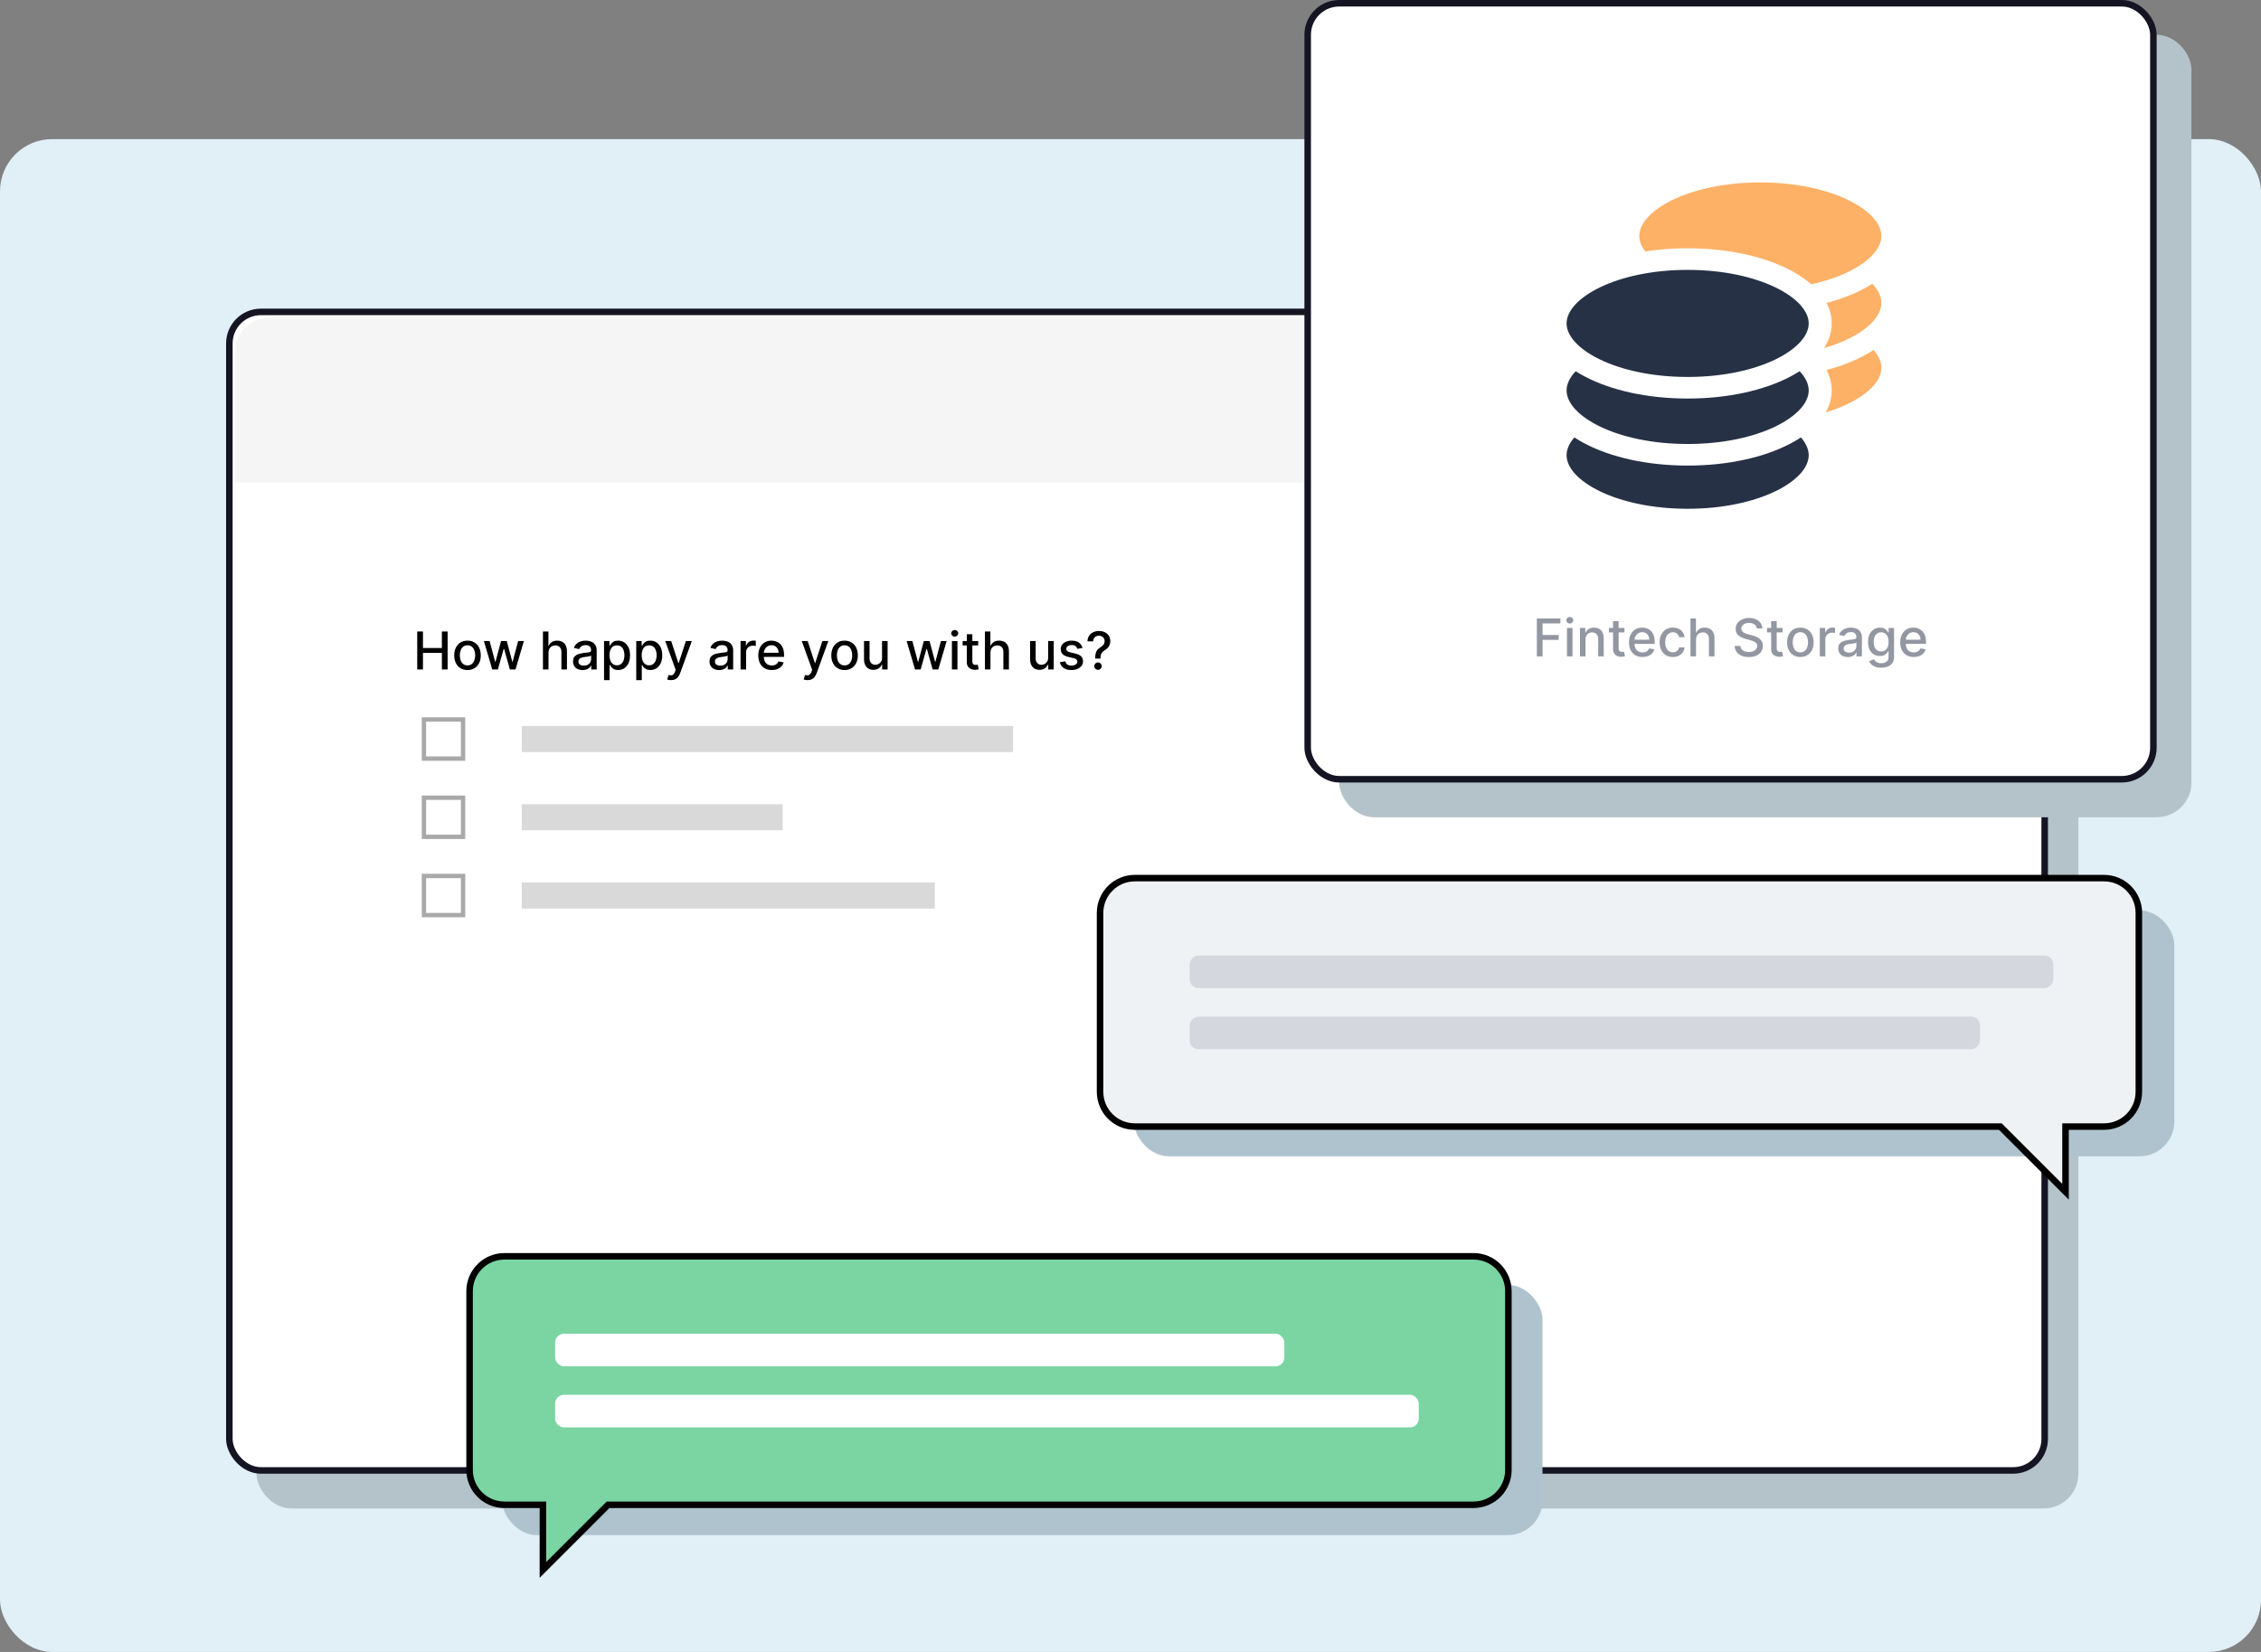 <svg width="520" height="380" viewBox="0 0 520 380" fill="none" xmlns="http://www.w3.org/2000/svg">
<rect x="0" y="0" width="520" height="380" fill="#808080" stroke="none"/>
<rect y="32" width="520" height="348" rx="12" fill="#E1EFF7"/>
<rect x="59" y="79" width="419" height="268" rx="8" fill="#B4C3C9"/>
<rect x="52.75" y="71.75" width="417.5" height="266.5" rx="7.25" fill="white" stroke="#141423" stroke-width="1.5"/>
<path d="M54 81C54 76.582 57.582 73 62 73H460C464.418 73 468 76.582 468 81V111H54V81Z" fill="#F5F5F5"/>
<path d="M95.959 154V145.273H97.276V149.065H101.626V145.273H102.947V154H101.626V150.195H97.276V154H95.959ZM107.52 154.132C106.906 154.132 106.371 153.991 105.913 153.71C105.456 153.429 105.101 153.036 104.848 152.53C104.595 152.024 104.469 151.433 104.469 150.757C104.469 150.078 104.595 149.484 104.848 148.976C105.101 148.467 105.456 148.072 105.913 147.791C106.371 147.51 106.906 147.369 107.52 147.369C108.134 147.369 108.669 147.51 109.126 147.791C109.584 148.072 109.939 148.467 110.192 148.976C110.445 149.484 110.571 150.078 110.571 150.757C110.571 151.433 110.445 152.024 110.192 152.53C109.939 153.036 109.584 153.429 109.126 153.71C108.669 153.991 108.134 154.132 107.52 154.132ZM107.524 153.062C107.922 153.062 108.251 152.957 108.513 152.747C108.774 152.537 108.967 152.257 109.092 151.908C109.22 151.558 109.284 151.173 109.284 150.753C109.284 150.335 109.22 149.952 109.092 149.602C108.967 149.25 108.774 148.967 108.513 148.754C108.251 148.541 107.922 148.435 107.524 148.435C107.124 148.435 106.791 148.541 106.527 148.754C106.266 148.967 106.071 149.25 105.943 149.602C105.818 149.952 105.756 150.335 105.756 150.753C105.756 151.173 105.818 151.558 105.943 151.908C106.071 152.257 106.266 152.537 106.527 152.747C106.791 152.957 107.124 153.062 107.524 153.062ZM113.213 154L111.287 147.455H112.604L113.886 152.261H113.95L115.237 147.455H116.554L117.832 152.24H117.896L119.17 147.455H120.487L118.565 154H117.266L115.936 149.274H115.838L114.509 154H113.213ZM126.146 150.114V154H124.872V145.273H126.129V148.52H126.21C126.364 148.168 126.598 147.888 126.913 147.68C127.229 147.473 127.641 147.369 128.149 147.369C128.598 147.369 128.99 147.462 129.325 147.646C129.663 147.831 129.925 148.107 130.109 148.473C130.297 148.837 130.391 149.291 130.391 149.837V154H129.116V149.99C129.116 149.51 128.993 149.138 128.746 148.874C128.499 148.607 128.155 148.473 127.714 148.473C127.413 148.473 127.143 148.537 126.905 148.665C126.669 148.793 126.483 148.98 126.347 149.227C126.213 149.472 126.146 149.767 126.146 150.114ZM133.996 154.145C133.581 154.145 133.206 154.068 132.871 153.915C132.536 153.759 132.27 153.533 132.074 153.237C131.881 152.942 131.784 152.58 131.784 152.151C131.784 151.781 131.855 151.477 131.997 151.239C132.139 151 132.331 150.811 132.572 150.672C132.814 150.533 133.084 150.428 133.382 150.357C133.68 150.286 133.984 150.232 134.294 150.195C134.686 150.149 135.004 150.112 135.249 150.084C135.493 150.053 135.67 150.003 135.781 149.935C135.892 149.866 135.947 149.756 135.947 149.602V149.572C135.947 149.2 135.842 148.912 135.632 148.707C135.425 148.503 135.115 148.401 134.703 148.401C134.274 148.401 133.936 148.496 133.689 148.686C133.445 148.874 133.276 149.082 133.182 149.312L131.984 149.04C132.126 148.642 132.334 148.321 132.607 148.077C132.882 147.83 133.199 147.651 133.557 147.54C133.915 147.426 134.291 147.369 134.686 147.369C134.947 147.369 135.224 147.401 135.517 147.463C135.813 147.523 136.088 147.634 136.344 147.795C136.602 147.957 136.814 148.189 136.979 148.49C137.143 148.788 137.226 149.176 137.226 149.653V154H135.982V153.105H135.93C135.848 153.27 135.724 153.432 135.56 153.591C135.395 153.75 135.183 153.882 134.925 153.987C134.666 154.092 134.357 154.145 133.996 154.145ZM134.273 153.122C134.625 153.122 134.926 153.053 135.176 152.913C135.429 152.774 135.621 152.592 135.751 152.368C135.885 152.141 135.952 151.898 135.952 151.639V150.795C135.906 150.841 135.818 150.884 135.688 150.923C135.56 150.96 135.413 150.993 135.249 151.021C135.084 151.047 134.923 151.071 134.767 151.094C134.611 151.114 134.48 151.131 134.375 151.145C134.128 151.176 133.902 151.229 133.697 151.303C133.496 151.376 133.334 151.483 133.212 151.622C133.092 151.759 133.033 151.94 133.033 152.168C133.033 152.483 133.149 152.722 133.382 152.884C133.615 153.043 133.912 153.122 134.273 153.122ZM138.923 156.455V147.455H140.167V148.516H140.274C140.348 148.379 140.454 148.222 140.593 148.043C140.733 147.864 140.926 147.707 141.173 147.574C141.42 147.438 141.747 147.369 142.153 147.369C142.681 147.369 143.153 147.503 143.568 147.77C143.983 148.037 144.308 148.422 144.544 148.925C144.782 149.428 144.902 150.033 144.902 150.74C144.902 151.447 144.784 152.054 144.548 152.56C144.312 153.062 143.988 153.45 143.576 153.723C143.164 153.993 142.694 154.128 142.166 154.128C141.768 154.128 141.443 154.061 141.19 153.928C140.94 153.794 140.744 153.638 140.602 153.459C140.46 153.28 140.35 153.121 140.274 152.982H140.197V156.455H138.923ZM140.172 150.727C140.172 151.187 140.238 151.591 140.372 151.938C140.505 152.284 140.699 152.555 140.951 152.751C141.204 152.945 141.514 153.041 141.88 153.041C142.261 153.041 142.579 152.94 142.835 152.739C143.091 152.534 143.284 152.257 143.414 151.908C143.548 151.558 143.615 151.165 143.615 150.727C143.615 150.295 143.549 149.908 143.419 149.564C143.291 149.22 143.098 148.949 142.839 148.75C142.583 148.551 142.264 148.452 141.88 148.452C141.511 148.452 141.199 148.547 140.943 148.737C140.69 148.928 140.498 149.193 140.368 149.534C140.237 149.875 140.172 150.273 140.172 150.727ZM146.329 156.455V147.455H147.574V148.516H147.68C147.754 148.379 147.86 148.222 148 148.043C148.139 147.864 148.332 147.707 148.579 147.574C148.826 147.438 149.153 147.369 149.559 147.369C150.088 147.369 150.559 147.503 150.974 147.77C151.389 148.037 151.714 148.422 151.95 148.925C152.189 149.428 152.308 150.033 152.308 150.74C152.308 151.447 152.19 152.054 151.954 152.56C151.718 153.062 151.395 153.45 150.983 153.723C150.571 153.993 150.1 154.128 149.572 154.128C149.174 154.128 148.849 154.061 148.596 153.928C148.346 153.794 148.15 153.638 148.008 153.459C147.866 153.28 147.757 153.121 147.68 152.982H147.603V156.455H146.329ZM147.578 150.727C147.578 151.187 147.645 151.591 147.778 151.938C147.912 152.284 148.105 152.555 148.358 152.751C148.61 152.945 148.92 153.041 149.287 153.041C149.667 153.041 149.985 152.94 150.241 152.739C150.497 152.534 150.69 152.257 150.821 151.908C150.954 151.558 151.021 151.165 151.021 150.727C151.021 150.295 150.956 149.908 150.825 149.564C150.697 149.22 150.504 148.949 150.245 148.75C149.99 148.551 149.67 148.452 149.287 148.452C148.917 148.452 148.605 148.547 148.349 148.737C148.096 148.928 147.904 149.193 147.774 149.534C147.643 149.875 147.578 150.273 147.578 150.727ZM154.318 156.455C154.128 156.455 153.955 156.439 153.798 156.408C153.642 156.379 153.526 156.348 153.449 156.314L153.756 155.27C153.989 155.332 154.196 155.359 154.378 155.351C154.56 155.342 154.72 155.274 154.859 155.146C155.001 155.018 155.126 154.81 155.234 154.52L155.392 154.085L152.997 147.455H154.361L156.018 152.534H156.087L157.744 147.455H159.112L156.415 154.874C156.29 155.214 156.131 155.503 155.938 155.739C155.744 155.977 155.514 156.156 155.247 156.276C154.98 156.395 154.67 156.455 154.318 156.455ZM165.39 154.145C164.975 154.145 164.6 154.068 164.265 153.915C163.93 153.759 163.664 153.533 163.468 153.237C163.275 152.942 163.179 152.58 163.179 152.151C163.179 151.781 163.25 151.477 163.392 151.239C163.534 151 163.725 150.811 163.967 150.672C164.208 150.533 164.478 150.428 164.777 150.357C165.075 150.286 165.379 150.232 165.689 150.195C166.081 150.149 166.399 150.112 166.643 150.084C166.887 150.053 167.065 150.003 167.176 149.935C167.287 149.866 167.342 149.756 167.342 149.602V149.572C167.342 149.2 167.237 148.912 167.027 148.707C166.819 148.503 166.51 148.401 166.098 148.401C165.669 148.401 165.331 148.496 165.083 148.686C164.839 148.874 164.67 149.082 164.576 149.312L163.379 149.04C163.521 148.642 163.728 148.321 164.001 148.077C164.277 147.83 164.593 147.651 164.951 147.54C165.309 147.426 165.686 147.369 166.081 147.369C166.342 147.369 166.619 147.401 166.912 147.463C167.207 147.523 167.483 147.634 167.738 147.795C167.997 147.957 168.208 148.189 168.373 148.49C168.538 148.788 168.62 149.176 168.62 149.653V154H167.376V153.105H167.325C167.243 153.27 167.119 153.432 166.954 153.591C166.789 153.75 166.578 153.882 166.319 153.987C166.061 154.092 165.751 154.145 165.39 154.145ZM165.667 153.122C166.02 153.122 166.321 153.053 166.571 152.913C166.824 152.774 167.015 152.592 167.146 152.368C167.279 152.141 167.346 151.898 167.346 151.639V150.795C167.301 150.841 167.213 150.884 167.082 150.923C166.954 150.96 166.808 150.993 166.643 151.021C166.478 151.047 166.318 151.071 166.162 151.094C166.005 151.114 165.875 151.131 165.77 151.145C165.522 151.176 165.297 151.229 165.092 151.303C164.89 151.376 164.728 151.483 164.606 151.622C164.487 151.759 164.427 151.94 164.427 152.168C164.427 152.483 164.544 152.722 164.777 152.884C165.01 153.043 165.306 153.122 165.667 153.122ZM170.317 154V147.455H171.549V148.494H171.617C171.737 148.142 171.947 147.865 172.248 147.663C172.552 147.459 172.896 147.357 173.279 147.357C173.359 147.357 173.452 147.359 173.56 147.365C173.671 147.371 173.758 147.378 173.82 147.386V148.605C173.769 148.591 173.678 148.575 173.548 148.558C173.417 148.538 173.286 148.528 173.156 148.528C172.854 148.528 172.586 148.592 172.35 148.72C172.117 148.845 171.933 149.02 171.796 149.244C171.66 149.466 171.592 149.719 171.592 150.003V154H170.317ZM177.51 154.132C176.865 154.132 176.309 153.994 175.843 153.719C175.38 153.44 175.022 153.05 174.77 152.547C174.52 152.041 174.395 151.449 174.395 150.77C174.395 150.099 174.52 149.509 174.77 148.997C175.022 148.486 175.375 148.087 175.826 147.8C176.281 147.513 176.812 147.369 177.42 147.369C177.789 147.369 178.147 147.43 178.494 147.553C178.841 147.675 179.152 147.866 179.427 148.128C179.703 148.389 179.92 148.729 180.079 149.146C180.238 149.561 180.318 150.065 180.318 150.659V151.111H175.115V150.156H179.069C179.069 149.821 179.001 149.524 178.865 149.266C178.728 149.004 178.537 148.798 178.289 148.648C178.045 148.497 177.758 148.422 177.429 148.422C177.071 148.422 176.758 148.51 176.491 148.686C176.227 148.859 176.022 149.087 175.877 149.368C175.735 149.646 175.664 149.949 175.664 150.276V151.021C175.664 151.459 175.741 151.831 175.895 152.138C176.051 152.445 176.268 152.679 176.547 152.841C176.825 153 177.15 153.08 177.522 153.08C177.764 153.08 177.984 153.045 178.183 152.977C178.382 152.906 178.554 152.801 178.699 152.662C178.843 152.523 178.954 152.351 179.031 152.146L180.237 152.364C180.14 152.719 179.967 153.03 179.717 153.297C179.47 153.561 179.159 153.767 178.784 153.915C178.412 154.06 177.987 154.132 177.51 154.132ZM185.713 156.455C185.522 156.455 185.349 156.439 185.193 156.408C185.037 156.379 184.92 156.348 184.843 156.314L185.15 155.27C185.383 155.332 185.591 155.359 185.772 155.351C185.954 155.342 186.115 155.274 186.254 155.146C186.396 155.018 186.521 154.81 186.629 154.52L186.787 154.085L184.392 147.455H185.755L187.413 152.534H187.481L189.139 147.455H190.507L187.809 154.874C187.684 155.214 187.525 155.503 187.332 155.739C187.139 155.977 186.909 156.156 186.642 156.276C186.375 156.395 186.065 156.455 185.713 156.455ZM194.239 154.132C193.625 154.132 193.089 153.991 192.632 153.71C192.175 153.429 191.82 153.036 191.567 152.53C191.314 152.024 191.188 151.433 191.188 150.757C191.188 150.078 191.314 149.484 191.567 148.976C191.82 148.467 192.175 148.072 192.632 147.791C193.089 147.51 193.625 147.369 194.239 147.369C194.852 147.369 195.388 147.51 195.845 147.791C196.303 148.072 196.658 148.467 196.911 148.976C197.163 149.484 197.29 150.078 197.29 150.757C197.29 151.433 197.163 152.024 196.911 152.53C196.658 153.036 196.303 153.429 195.845 153.71C195.388 153.991 194.852 154.132 194.239 154.132ZM194.243 153.062C194.641 153.062 194.97 152.957 195.232 152.747C195.493 152.537 195.686 152.257 195.811 151.908C195.939 151.558 196.003 151.173 196.003 150.753C196.003 150.335 195.939 149.952 195.811 149.602C195.686 149.25 195.493 148.967 195.232 148.754C194.97 148.541 194.641 148.435 194.243 148.435C193.842 148.435 193.51 148.541 193.246 148.754C192.984 148.967 192.79 149.25 192.662 149.602C192.537 149.952 192.474 150.335 192.474 150.753C192.474 151.173 192.537 151.558 192.662 151.908C192.79 152.257 192.984 152.537 193.246 152.747C193.51 152.957 193.842 153.062 194.243 153.062ZM202.858 151.286V147.455H204.137V154H202.884V152.866H202.816C202.665 153.216 202.424 153.507 202.091 153.74C201.762 153.97 201.351 154.085 200.86 154.085C200.439 154.085 200.067 153.993 199.743 153.808C199.422 153.621 199.169 153.344 198.985 152.977C198.803 152.611 198.712 152.158 198.712 151.618V147.455H199.986V151.464C199.986 151.911 200.11 152.266 200.357 152.53C200.604 152.794 200.925 152.926 201.32 152.926C201.559 152.926 201.796 152.866 202.032 152.747C202.27 152.628 202.468 152.447 202.624 152.206C202.783 151.964 202.861 151.658 202.858 151.286ZM210.444 154L208.517 147.455H209.834L211.117 152.261H211.181L212.468 147.455H213.784L215.063 152.24H215.127L216.401 147.455H217.718L215.796 154H214.496L213.167 149.274H213.069L211.739 154H210.444ZM218.927 154V147.455H220.201V154H218.927ZM219.57 146.445C219.349 146.445 219.158 146.371 218.999 146.223C218.843 146.072 218.765 145.893 218.765 145.686C218.765 145.476 218.843 145.297 218.999 145.149C219.158 144.999 219.349 144.923 219.57 144.923C219.792 144.923 219.981 144.999 220.137 145.149C220.296 145.297 220.376 145.476 220.376 145.686C220.376 145.893 220.296 146.072 220.137 146.223C219.981 146.371 219.792 146.445 219.57 146.445ZM224.971 147.455V148.477H221.395V147.455H224.971ZM222.354 145.886H223.628V152.078C223.628 152.325 223.665 152.511 223.739 152.636C223.813 152.759 223.908 152.842 224.025 152.888C224.144 152.93 224.273 152.952 224.412 152.952C224.515 152.952 224.604 152.945 224.681 152.93C224.757 152.916 224.817 152.905 224.86 152.896L225.09 153.949C225.016 153.977 224.911 154.006 224.775 154.034C224.638 154.065 224.468 154.082 224.263 154.085C223.928 154.091 223.615 154.031 223.326 153.906C223.036 153.781 222.801 153.588 222.623 153.327C222.444 153.065 222.354 152.737 222.354 152.342V145.886ZM227.795 150.114V154H226.521V145.273H227.778V148.52H227.859C228.012 148.168 228.246 147.888 228.562 147.68C228.877 147.473 229.289 147.369 229.798 147.369C230.246 147.369 230.638 147.462 230.974 147.646C231.312 147.831 231.573 148.107 231.758 148.473C231.945 148.837 232.039 149.291 232.039 149.837V154H230.765V149.99C230.765 149.51 230.641 149.138 230.394 148.874C230.147 148.607 229.803 148.473 229.363 148.473C229.062 148.473 228.792 148.537 228.553 148.665C228.317 148.793 228.131 148.98 227.995 149.227C227.862 149.472 227.795 149.767 227.795 150.114ZM241.061 151.286V147.455H242.34V154H241.087V152.866H241.019C240.868 153.216 240.627 153.507 240.294 153.74C239.965 153.97 239.554 154.085 239.063 154.085C238.642 154.085 238.27 153.993 237.946 153.808C237.625 153.621 237.373 153.344 237.188 152.977C237.006 152.611 236.915 152.158 236.915 151.618V147.455H238.189V151.464C238.189 151.911 238.313 152.266 238.56 152.53C238.807 152.794 239.128 152.926 239.523 152.926C239.762 152.926 239.999 152.866 240.235 152.747C240.473 152.628 240.671 152.447 240.827 152.206C240.986 151.964 241.064 151.658 241.061 151.286ZM248.957 149.053L247.802 149.257C247.754 149.109 247.677 148.969 247.572 148.835C247.469 148.702 247.33 148.592 247.154 148.507C246.978 148.422 246.758 148.379 246.494 148.379C246.133 148.379 245.832 148.46 245.59 148.622C245.349 148.781 245.228 148.987 245.228 149.24C245.228 149.459 245.309 149.635 245.471 149.768C245.633 149.902 245.894 150.011 246.255 150.097L247.295 150.335C247.897 150.474 248.346 150.689 248.641 150.979C248.937 151.268 249.085 151.645 249.085 152.108C249.085 152.5 248.971 152.849 248.744 153.156C248.519 153.46 248.205 153.699 247.802 153.872C247.401 154.045 246.937 154.132 246.408 154.132C245.675 154.132 245.077 153.976 244.614 153.663C244.151 153.348 243.867 152.901 243.762 152.321L244.994 152.134C245.07 152.455 245.228 152.697 245.467 152.862C245.705 153.024 246.016 153.105 246.4 153.105C246.817 153.105 247.151 153.018 247.401 152.845C247.651 152.669 247.776 152.455 247.776 152.202C247.776 151.997 247.7 151.825 247.546 151.686C247.396 151.547 247.164 151.442 246.852 151.371L245.744 151.128C245.133 150.989 244.681 150.767 244.388 150.463C244.099 150.159 243.954 149.774 243.954 149.308C243.954 148.922 244.062 148.584 244.278 148.294C244.494 148.004 244.792 147.778 245.173 147.616C245.553 147.452 245.989 147.369 246.481 147.369C247.188 147.369 247.745 147.523 248.151 147.83C248.558 148.134 248.826 148.541 248.957 149.053ZM251.879 151.49V151.409C251.885 150.881 251.937 150.46 252.037 150.148C252.139 149.835 252.284 149.582 252.471 149.389C252.659 149.196 252.885 149.02 253.149 148.861C253.319 148.753 253.473 148.632 253.609 148.499C253.745 148.365 253.853 148.212 253.933 148.038C254.012 147.865 254.052 147.673 254.052 147.463C254.052 147.21 253.993 146.991 253.873 146.807C253.754 146.622 253.595 146.48 253.396 146.381C253.2 146.278 252.981 146.227 252.74 146.227C252.521 146.227 252.312 146.273 252.113 146.364C251.914 146.455 251.75 146.597 251.619 146.79C251.488 146.98 251.413 147.226 251.393 147.527H250.098C250.118 147.016 250.247 146.584 250.485 146.232C250.724 145.876 251.039 145.608 251.431 145.426C251.826 145.244 252.262 145.153 252.74 145.153C253.262 145.153 253.72 145.251 254.112 145.447C254.504 145.641 254.808 145.912 255.024 146.261C255.243 146.608 255.352 147.013 255.352 147.476C255.352 147.794 255.302 148.081 255.203 148.337C255.103 148.589 254.961 148.815 254.777 149.014C254.595 149.213 254.376 149.389 254.12 149.543C253.879 149.693 253.683 149.849 253.532 150.011C253.385 150.173 253.277 150.365 253.208 150.587C253.14 150.808 253.103 151.082 253.098 151.409V151.49H251.879ZM252.522 154.081C252.289 154.081 252.089 153.999 251.922 153.834C251.754 153.666 251.67 153.464 251.67 153.229C251.67 152.996 251.754 152.797 251.922 152.632C252.089 152.464 252.289 152.381 252.522 152.381C252.752 152.381 252.951 152.464 253.119 152.632C253.289 152.797 253.375 152.996 253.375 153.229C253.375 153.385 253.335 153.528 253.255 153.659C253.179 153.787 253.076 153.889 252.949 153.966C252.821 154.043 252.679 154.081 252.522 154.081Z" fill="black"/>
<rect x="120" y="167" width="113" height="6" fill="#D9D9D9"/>
<rect x="120" y="185" width="60" height="6" fill="#D9D9D9"/>
<rect x="120" y="203" width="95" height="6" fill="#D9D9D9"/>
<rect x="97.5" y="165.5" width="9" height="9" stroke="#555555" stroke-opacity="0.5"/>
<rect x="97.5" y="183.5" width="9" height="9" stroke="#555555" stroke-opacity="0.5"/>
<rect x="97.5" y="201.5" width="9" height="9" stroke="#555555" stroke-opacity="0.5"/>
<rect x="260.797" y="209.394" width="239.269" height="56.591" rx="8" fill="#AFC3CF"/>
<path fill-rule="evenodd" clip-rule="evenodd" d="M483.906 202C488.324 202 491.906 205.582 491.906 210V251.15C491.906 255.568 488.324 259.15 483.906 259.15H475.041V274.14L460.051 259.15H261C256.582 259.15 253 255.568 253 251.15V210C253 205.582 256.582 202 261 202H483.906Z" fill="#EFF2F4"/>
<path d="M475.041 259.15H474.291V258.4H475.041V259.15ZM475.041 274.14H475.791V275.95L474.511 274.67L475.041 274.14ZM460.051 259.15V258.4H460.362L460.582 258.62L460.051 259.15ZM491.156 210C491.156 205.996 487.91 202.75 483.906 202.75V201.25C488.738 201.25 492.656 205.168 492.656 210H491.156ZM491.156 251.15V210H492.656V251.15H491.156ZM483.906 258.4C487.91 258.4 491.156 255.154 491.156 251.15H492.656C492.656 255.982 488.738 259.9 483.906 259.9V258.4ZM475.041 258.4H483.906V259.9H475.041V258.4ZM474.291 274.14V259.15H475.791V274.14H474.291ZM460.582 258.62L475.571 273.609L474.511 274.67L459.521 259.68L460.582 258.62ZM261 258.4H460.051V259.9H261V258.4ZM253.75 251.15C253.75 255.154 256.996 258.4 261 258.4V259.9C256.168 259.9 252.25 255.982 252.25 251.15H253.75ZM253.75 210V251.15H252.25V210H253.75ZM261 202.75C256.996 202.75 253.75 205.996 253.75 210H252.25C252.25 205.168 256.168 201.25 261 201.25V202.75ZM483.906 202.75H261V201.25H483.906V202.75Z" fill="black"/>
<rect width="198.62" height="7.495" rx="2" transform="matrix(-1 0 0 1 472.23 219.801)" fill="#D4D8DE"/>
<rect width="181.756" height="7.495" rx="2" transform="matrix(-1 0 0 1 455.366 233.854)" fill="#D4D8DE"/>
<rect x="115.48" y="295.549" width="239.269" height="57.584" rx="8" fill="#AFC3CF"/>
<path fill-rule="evenodd" clip-rule="evenodd" d="M116 289C111.582 289 108 292.582 108 297V338.15C108 342.568 111.582 346.15 116 346.15H124.865V361.14L139.855 346.15H338.906C343.324 346.15 346.906 342.568 346.906 338.15V297C346.906 292.582 343.324 289 338.906 289H116Z" fill="#7AD5A3"/>
<path d="M124.865 346.15H125.615V345.4H124.865V346.15ZM124.865 361.14H124.115V362.95L125.395 361.67L124.865 361.14ZM139.855 346.15V345.4H139.544L139.324 345.62L139.855 346.15ZM108.75 297C108.75 292.996 111.996 289.75 116 289.75V288.25C111.168 288.25 107.25 292.168 107.25 297H108.75ZM108.75 338.15V297H107.25V338.15H108.75ZM116 345.4C111.996 345.4 108.75 342.154 108.75 338.15H107.25C107.25 342.982 111.168 346.9 116 346.9V345.4ZM124.865 345.4H116V346.9H124.865V345.4ZM125.615 361.14V346.15H124.115V361.14H125.615ZM139.324 345.62L124.335 360.609L125.395 361.67L140.385 346.68L139.324 345.62ZM338.906 345.4H139.855V346.9H338.906V345.4ZM346.156 338.15C346.156 342.154 342.91 345.4 338.906 345.4V346.9C343.738 346.9 347.656 342.982 347.656 338.15H346.156ZM346.156 297V338.15H347.656V297H346.156ZM338.906 289.75C342.91 289.75 346.156 292.996 346.156 297H347.656C347.656 292.168 343.738 288.25 338.906 288.25V289.75ZM116 289.75H338.906V288.25H116V289.75Z" fill="black"/>
<rect x="127.674" y="306.802" width="167.702" height="7.495" rx="2" fill="white"/>
<rect x="127.674" y="320.854" width="198.62" height="7.495" rx="2" fill="white"/>
<rect x="308" y="8" width="196" height="180" rx="8" fill="#B4C3C9"/>
<rect x="300.75" y="0.75" width="194.5" height="178.5" rx="7.25" fill="white" stroke="#141423" stroke-width="1.5"/>
<g clip-path="url(#clip0_395_479)">
<path d="M404.856 99.405C421.697 99.405 435.349 92.778 435.349 84.603C435.349 76.429 421.697 69.802 404.856 69.802C388.015 69.802 374.363 76.429 374.363 84.603C374.363 92.778 388.015 99.405 404.856 99.405Z" fill="#FDB167"/>
<path d="M404.856 101.876C386.275 101.876 371.72 94.289 371.72 84.595C371.72 74.901 386.275 67.314 404.856 67.314C423.437 67.314 437.992 74.901 437.992 84.595C437.992 94.289 423.437 101.876 404.856 101.876ZM404.856 72.281C388.449 72.281 377.014 78.769 377.014 84.595C377.014 90.421 388.449 96.909 404.856 96.909C421.263 96.909 432.698 90.421 432.698 84.595C432.698 78.769 421.263 72.281 404.856 72.281Z" fill="white"/>
<path d="M404.856 84.496C421.697 84.496 435.349 77.869 435.349 69.694C435.349 61.519 421.697 54.892 404.856 54.892C388.015 54.892 374.363 61.519 374.363 69.694C374.363 77.869 388.015 84.496 404.856 84.496Z" fill="#FDB167"/>
<path d="M404.856 86.975C386.275 86.975 371.72 79.388 371.72 69.694C371.72 60 386.275 52.413 404.856 52.413C423.437 52.413 437.992 60 437.992 69.694C437.992 79.388 423.437 86.975 404.856 86.975ZM404.856 57.38C388.449 57.38 377.014 63.868 377.014 69.694C377.014 75.521 388.449 82.008 404.856 82.008C421.263 82.008 432.698 75.521 432.698 69.694C432.698 63.868 421.263 57.38 404.856 57.38Z" fill="white"/>
<path d="M404.856 69.083C421.697 69.083 435.349 62.456 435.349 54.281C435.349 46.106 421.697 39.479 404.856 39.479C388.015 39.479 374.363 46.106 374.363 54.281C374.363 62.456 388.015 69.083 404.856 69.083Z" fill="#FDB167"/>
<path d="M404.856 71.562C386.275 71.562 371.72 63.975 371.72 54.281C371.72 44.587 386.275 37 404.856 37C423.437 37 437.992 44.587 437.992 54.281C437.992 63.975 423.437 71.562 404.856 71.562ZM404.856 41.967C388.449 41.967 377.014 48.455 377.014 54.281C377.014 60.107 388.449 66.595 404.856 66.595C421.263 66.595 432.698 60.107 432.698 54.281C432.698 48.455 421.263 41.967 404.856 41.967Z" fill="white"/>
<path d="M388.136 119.521C404.977 119.521 418.629 112.894 418.629 104.719C418.629 96.544 404.977 89.917 388.136 89.917C371.295 89.917 357.643 96.544 357.643 104.719C357.643 112.894 371.295 119.521 388.136 119.521Z" fill="#263146"/>
<path d="M388.136 122C369.555 122 355 114.413 355 104.719C355 95.025 369.555 87.438 388.136 87.438C406.717 87.438 421.272 95.025 421.272 104.719C421.272 114.413 406.717 122 388.136 122ZM388.136 92.405C371.728 92.405 360.293 98.892 360.293 104.719C360.293 110.545 371.728 117.033 388.136 117.033C404.543 117.033 415.978 110.545 415.978 104.719C415.978 98.892 404.543 92.405 388.136 92.405Z" fill="white"/>
<path d="M388.136 104.62C404.977 104.62 418.629 97.993 418.629 89.818C418.629 81.644 404.977 75.016 388.136 75.016C371.295 75.016 357.643 81.644 357.643 89.818C357.643 97.993 371.295 104.62 388.136 104.62Z" fill="#263146"/>
<path d="M388.136 107.099C369.555 107.099 355 99.504 355 89.818C355 80.132 369.555 72.537 388.136 72.537C406.717 72.537 421.272 80.124 421.272 89.818C421.272 99.512 406.717 107.099 388.136 107.099ZM388.136 77.504C371.728 77.504 360.293 83.992 360.293 89.818C360.293 95.645 371.728 102.132 388.136 102.132C404.543 102.132 415.978 95.645 415.978 89.818C415.978 83.992 404.543 77.504 388.136 77.504Z" fill="white"/>
<path d="M388.136 89.198C404.977 89.198 418.629 82.571 418.629 74.397C418.629 66.222 404.977 59.595 388.136 59.595C371.295 59.595 357.643 66.222 357.643 74.397C357.643 82.571 371.295 89.198 388.136 89.198Z" fill="#263146"/>
<path d="M388.136 91.678C369.555 91.678 355 84.091 355 74.397C355 64.703 369.555 57.116 388.136 57.116C406.717 57.116 421.272 64.703 421.272 74.397C421.272 84.091 406.717 91.678 388.136 91.678ZM388.136 62.083C371.728 62.083 360.293 68.57 360.293 74.397C360.293 80.223 371.728 86.711 388.136 86.711C404.543 86.711 415.978 80.223 415.978 74.397C415.978 68.57 404.543 62.083 388.136 62.083Z" fill="white"/>
</g>
<path d="M353.455 151V142.273H358.867V143.406H354.772V146.065H358.479V147.195H354.772V151H353.455ZM360.384 151V144.455H361.658V151H360.384ZM361.027 143.445C360.806 143.445 360.615 143.371 360.456 143.223C360.3 143.072 360.222 142.893 360.222 142.686C360.222 142.476 360.3 142.297 360.456 142.149C360.615 141.999 360.806 141.923 361.027 141.923C361.249 141.923 361.438 141.999 361.594 142.149C361.753 142.297 361.833 142.476 361.833 142.686C361.833 142.893 361.753 143.072 361.594 143.223C361.438 143.371 361.249 143.445 361.027 143.445ZM364.646 147.114V151H363.372V144.455H364.595V145.52H364.676C364.827 145.173 365.063 144.895 365.384 144.685C365.707 144.474 366.115 144.369 366.607 144.369C367.053 144.369 367.443 144.463 367.778 144.651C368.114 144.835 368.374 145.111 368.558 145.477C368.743 145.844 368.835 146.297 368.835 146.837V151H367.561V146.99C367.561 146.516 367.438 146.145 367.19 145.878C366.943 145.608 366.604 145.473 366.172 145.473C365.876 145.473 365.614 145.537 365.384 145.665C365.156 145.793 364.976 145.98 364.842 146.227C364.712 146.472 364.646 146.767 364.646 147.114ZM373.599 144.455V145.477H370.024V144.455H373.599ZM370.983 142.886H372.257V149.078C372.257 149.325 372.294 149.511 372.368 149.636C372.442 149.759 372.537 149.842 372.653 149.888C372.773 149.93 372.902 149.952 373.041 149.952C373.143 149.952 373.233 149.945 373.31 149.93C373.386 149.916 373.446 149.905 373.489 149.896L373.719 150.949C373.645 150.977 373.54 151.006 373.403 151.034C373.267 151.065 373.097 151.082 372.892 151.085C372.557 151.091 372.244 151.031 371.955 150.906C371.665 150.781 371.43 150.588 371.251 150.327C371.072 150.065 370.983 149.737 370.983 149.342V142.886ZM377.76 151.132C377.115 151.132 376.559 150.994 376.093 150.719C375.63 150.44 375.272 150.05 375.02 149.547C374.77 149.041 374.645 148.449 374.645 147.77C374.645 147.099 374.77 146.509 375.02 145.997C375.272 145.486 375.625 145.087 376.076 144.8C376.531 144.513 377.062 144.369 377.67 144.369C378.039 144.369 378.397 144.43 378.744 144.553C379.091 144.675 379.402 144.866 379.677 145.128C379.953 145.389 380.17 145.729 380.329 146.146C380.488 146.561 380.568 147.065 380.568 147.659V148.111H375.365V147.156H379.319C379.319 146.821 379.251 146.524 379.115 146.266C378.978 146.004 378.787 145.798 378.539 145.648C378.295 145.497 378.008 145.422 377.679 145.422C377.321 145.422 377.008 145.51 376.741 145.686C376.477 145.859 376.272 146.087 376.127 146.368C375.985 146.646 375.914 146.949 375.914 147.276V148.021C375.914 148.459 375.991 148.831 376.145 149.138C376.301 149.445 376.518 149.679 376.797 149.841C377.075 150 377.4 150.08 377.772 150.08C378.014 150.08 378.234 150.045 378.433 149.977C378.632 149.906 378.804 149.801 378.949 149.662C379.093 149.523 379.204 149.351 379.281 149.146L380.487 149.364C380.39 149.719 380.217 150.03 379.967 150.297C379.72 150.561 379.409 150.767 379.034 150.915C378.662 151.06 378.237 151.132 377.76 151.132ZM384.739 151.132C384.105 151.132 383.56 150.989 383.102 150.702C382.648 150.412 382.298 150.013 382.054 149.504C381.81 148.996 381.688 148.413 381.688 147.757C381.688 147.092 381.812 146.506 382.062 145.997C382.312 145.486 382.665 145.087 383.119 144.8C383.574 144.513 384.109 144.369 384.726 144.369C385.223 144.369 385.666 144.462 386.055 144.646C386.445 144.828 386.759 145.084 386.997 145.413C387.239 145.743 387.382 146.128 387.428 146.568H386.188C386.119 146.261 385.963 145.997 385.719 145.776C385.477 145.554 385.153 145.443 384.747 145.443C384.392 145.443 384.081 145.537 383.814 145.724C383.55 145.909 383.344 146.173 383.196 146.517C383.048 146.858 382.974 147.261 382.974 147.727C382.974 148.205 383.047 148.616 383.192 148.963C383.337 149.31 383.541 149.578 383.805 149.768C384.072 149.959 384.386 150.054 384.747 150.054C384.989 150.054 385.207 150.01 385.403 149.922C385.602 149.831 385.768 149.702 385.902 149.534C386.038 149.366 386.134 149.165 386.188 148.929H387.428C387.382 149.352 387.244 149.73 387.014 150.062C386.784 150.395 386.476 150.656 386.089 150.847C385.706 151.037 385.256 151.132 384.739 151.132ZM390.064 147.114V151H388.79V142.273H390.047V145.52H390.128C390.282 145.168 390.516 144.888 390.831 144.68C391.147 144.473 391.559 144.369 392.067 144.369C392.516 144.369 392.908 144.462 393.243 144.646C393.581 144.831 393.843 145.107 394.027 145.473C394.215 145.837 394.309 146.291 394.309 146.837V151H393.034V146.99C393.034 146.51 392.911 146.138 392.664 145.874C392.417 145.607 392.073 145.473 391.632 145.473C391.331 145.473 391.061 145.537 390.823 145.665C390.587 145.793 390.401 145.98 390.265 146.227C390.131 146.472 390.064 146.767 390.064 147.114ZM404.047 144.565C404.001 144.162 403.814 143.849 403.484 143.628C403.155 143.403 402.74 143.291 402.24 143.291C401.882 143.291 401.572 143.348 401.311 143.462C401.05 143.572 400.847 143.726 400.702 143.922C400.56 144.115 400.489 144.335 400.489 144.582C400.489 144.79 400.537 144.969 400.634 145.119C400.733 145.27 400.862 145.396 401.021 145.499C401.183 145.598 401.357 145.682 401.541 145.75C401.726 145.815 401.903 145.869 402.074 145.912L402.926 146.134C403.205 146.202 403.49 146.294 403.783 146.411C404.075 146.527 404.347 146.68 404.597 146.871C404.847 147.061 405.048 147.297 405.202 147.578C405.358 147.859 405.436 148.196 405.436 148.588C405.436 149.082 405.308 149.521 405.053 149.905C404.8 150.288 404.432 150.591 403.949 150.812C403.469 151.034 402.888 151.145 402.206 151.145C401.553 151.145 400.987 151.041 400.51 150.834C400.033 150.626 399.659 150.332 399.389 149.952C399.119 149.568 398.97 149.114 398.942 148.588H400.263C400.288 148.903 400.391 149.166 400.57 149.376C400.751 149.584 400.983 149.739 401.264 149.841C401.548 149.94 401.859 149.99 402.197 149.99C402.57 149.99 402.901 149.932 403.19 149.815C403.483 149.696 403.713 149.531 403.881 149.321C404.048 149.108 404.132 148.859 404.132 148.575C404.132 148.317 404.058 148.105 403.911 147.94C403.766 147.776 403.568 147.639 403.318 147.531C403.071 147.423 402.791 147.328 402.479 147.246L401.447 146.964C400.749 146.774 400.195 146.494 399.786 146.125C399.379 145.756 399.176 145.267 399.176 144.659C399.176 144.156 399.313 143.717 399.585 143.342C399.858 142.967 400.227 142.676 400.693 142.469C401.159 142.259 401.685 142.153 402.27 142.153C402.861 142.153 403.382 142.257 403.834 142.464C404.288 142.672 404.646 142.957 404.908 143.321C405.169 143.682 405.305 144.097 405.317 144.565H404.047ZM409.963 144.455V145.477H406.387V144.455H409.963ZM407.346 142.886H408.62V149.078C408.62 149.325 408.657 149.511 408.731 149.636C408.805 149.759 408.9 149.842 409.017 149.888C409.136 149.93 409.265 149.952 409.404 149.952C409.507 149.952 409.596 149.945 409.673 149.93C409.75 149.916 409.809 149.905 409.852 149.896L410.082 150.949C410.008 150.977 409.903 151.006 409.767 151.034C409.63 151.065 409.46 151.082 409.255 151.085C408.92 151.091 408.608 151.031 408.318 150.906C408.028 150.781 407.794 150.588 407.615 150.327C407.436 150.065 407.346 149.737 407.346 149.342V142.886ZM414.059 151.132C413.445 151.132 412.91 150.991 412.452 150.71C411.995 150.429 411.64 150.036 411.387 149.53C411.134 149.024 411.008 148.433 411.008 147.757C411.008 147.078 411.134 146.484 411.387 145.976C411.64 145.467 411.995 145.072 412.452 144.791C412.91 144.51 413.445 144.369 414.059 144.369C414.673 144.369 415.208 144.51 415.665 144.791C416.123 145.072 416.478 145.467 416.731 145.976C416.984 146.484 417.11 147.078 417.11 147.757C417.11 148.433 416.984 149.024 416.731 149.53C416.478 150.036 416.123 150.429 415.665 150.71C415.208 150.991 414.673 151.132 414.059 151.132ZM414.063 150.062C414.461 150.062 414.79 149.957 415.052 149.747C415.313 149.537 415.506 149.257 415.631 148.908C415.759 148.558 415.823 148.173 415.823 147.753C415.823 147.335 415.759 146.952 415.631 146.602C415.506 146.25 415.313 145.967 415.052 145.754C414.79 145.541 414.461 145.435 414.063 145.435C413.663 145.435 413.33 145.541 413.066 145.754C412.805 145.967 412.61 146.25 412.482 146.602C412.357 146.952 412.295 147.335 412.295 147.753C412.295 148.173 412.357 148.558 412.482 148.908C412.61 149.257 412.805 149.537 413.066 149.747C413.33 149.957 413.663 150.062 414.063 150.062ZM418.532 151V144.455H419.764V145.494H419.832C419.951 145.142 420.162 144.865 420.463 144.663C420.767 144.459 421.11 144.357 421.494 144.357C421.574 144.357 421.667 144.359 421.775 144.365C421.886 144.371 421.973 144.378 422.035 144.386V145.605C421.984 145.591 421.893 145.575 421.762 145.558C421.632 145.538 421.501 145.528 421.37 145.528C421.069 145.528 420.801 145.592 420.565 145.72C420.332 145.845 420.147 146.02 420.011 146.244C419.875 146.466 419.806 146.719 419.806 147.003V151H418.532ZM424.984 151.145C424.569 151.145 424.194 151.068 423.859 150.915C423.524 150.759 423.258 150.533 423.062 150.237C422.869 149.942 422.772 149.58 422.772 149.151C422.772 148.781 422.843 148.477 422.985 148.239C423.127 148 423.319 147.811 423.561 147.672C423.802 147.533 424.072 147.428 424.37 147.357C424.669 147.286 424.973 147.232 425.282 147.195C425.674 147.149 425.993 147.112 426.237 147.084C426.481 147.053 426.659 147.003 426.77 146.935C426.88 146.866 426.936 146.756 426.936 146.602V146.572C426.936 146.2 426.831 145.912 426.62 145.707C426.413 145.503 426.103 145.401 425.691 145.401C425.262 145.401 424.924 145.496 424.677 145.686C424.433 145.874 424.264 146.082 424.17 146.312L422.973 146.04C423.115 145.642 423.322 145.321 423.595 145.077C423.87 144.83 424.187 144.651 424.545 144.54C424.903 144.426 425.279 144.369 425.674 144.369C425.936 144.369 426.213 144.401 426.505 144.463C426.801 144.523 427.076 144.634 427.332 144.795C427.591 144.957 427.802 145.189 427.967 145.49C428.132 145.788 428.214 146.176 428.214 146.653V151H426.97V150.105H426.919C426.836 150.27 426.713 150.432 426.548 150.591C426.383 150.75 426.172 150.882 425.913 150.987C425.654 151.092 425.345 151.145 424.984 151.145ZM425.261 150.122C425.613 150.122 425.914 150.053 426.164 149.913C426.417 149.774 426.609 149.592 426.74 149.368C426.873 149.141 426.94 148.898 426.94 148.639V147.795C426.895 147.841 426.806 147.884 426.676 147.923C426.548 147.96 426.402 147.993 426.237 148.021C426.072 148.047 425.912 148.071 425.755 148.094C425.599 148.114 425.468 148.131 425.363 148.145C425.116 148.176 424.89 148.229 424.686 148.303C424.484 148.376 424.322 148.483 424.2 148.622C424.081 148.759 424.021 148.94 424.021 149.168C424.021 149.483 424.137 149.722 424.37 149.884C424.603 150.043 424.9 150.122 425.261 150.122ZM432.656 153.591C432.136 153.591 431.688 153.523 431.313 153.386C430.941 153.25 430.637 153.07 430.401 152.845C430.165 152.621 429.989 152.375 429.873 152.108L430.968 151.656C431.045 151.781 431.147 151.913 431.275 152.053C431.406 152.195 431.582 152.315 431.803 152.415C432.028 152.514 432.316 152.564 432.668 152.564C433.151 152.564 433.55 152.446 433.866 152.21C434.181 151.977 434.339 151.605 434.339 151.094V149.807H434.258C434.181 149.946 434.07 150.101 433.925 150.271C433.783 150.442 433.587 150.589 433.337 150.714C433.087 150.839 432.762 150.902 432.362 150.902C431.844 150.902 431.379 150.781 430.964 150.54C430.552 150.295 430.225 149.936 429.984 149.462C429.745 148.984 429.626 148.398 429.626 147.702C429.626 147.006 429.744 146.409 429.979 145.912C430.218 145.415 430.545 145.034 430.96 144.77C431.374 144.503 431.844 144.369 432.37 144.369C432.776 144.369 433.104 144.438 433.354 144.574C433.604 144.707 433.799 144.864 433.938 145.043C434.08 145.222 434.19 145.379 434.266 145.516H434.36V144.455H435.609V151.145C435.609 151.707 435.478 152.169 435.217 152.53C434.955 152.891 434.602 153.158 434.156 153.331C433.712 153.504 433.212 153.591 432.656 153.591ZM432.643 149.845C433.009 149.845 433.319 149.76 433.572 149.589C433.827 149.416 434.021 149.169 434.151 148.848C434.285 148.524 434.352 148.136 434.352 147.685C434.352 147.244 434.286 146.857 434.156 146.521C434.025 146.186 433.833 145.925 433.58 145.737C433.327 145.547 433.015 145.452 432.643 145.452C432.259 145.452 431.94 145.551 431.684 145.75C431.428 145.946 431.235 146.213 431.104 146.551C430.977 146.889 430.913 147.267 430.913 147.685C430.913 148.114 430.978 148.49 431.109 148.814C431.239 149.138 431.433 149.391 431.688 149.572C431.947 149.754 432.265 149.845 432.643 149.845ZM440.138 151.132C439.494 151.132 438.938 150.994 438.472 150.719C438.009 150.44 437.651 150.05 437.398 149.547C437.148 149.041 437.023 148.449 437.023 147.77C437.023 147.099 437.148 146.509 437.398 145.997C437.651 145.486 438.004 145.087 438.455 144.8C438.91 144.513 439.441 144.369 440.049 144.369C440.418 144.369 440.776 144.43 441.123 144.553C441.469 144.675 441.781 144.866 442.056 145.128C442.332 145.389 442.549 145.729 442.708 146.146C442.867 146.561 442.947 147.065 442.947 147.659V148.111H437.744V147.156H441.698C441.698 146.821 441.63 146.524 441.494 146.266C441.357 146.004 441.165 145.798 440.918 145.648C440.674 145.497 440.387 145.422 440.058 145.422C439.7 145.422 439.387 145.51 439.12 145.686C438.856 145.859 438.651 146.087 438.506 146.368C438.364 146.646 438.293 146.949 438.293 147.276V148.021C438.293 148.459 438.37 148.831 438.523 149.138C438.68 149.445 438.897 149.679 439.175 149.841C439.454 150 439.779 150.08 440.151 150.08C440.393 150.08 440.613 150.045 440.812 149.977C441.011 149.906 441.183 149.801 441.327 149.662C441.472 149.523 441.583 149.351 441.66 149.146L442.866 149.364C442.769 149.719 442.596 150.03 442.346 150.297C442.099 150.561 441.788 150.767 441.413 150.915C441.04 151.06 440.616 151.132 440.138 151.132Z" fill="#263146" fill-opacity="0.5"/>
<defs>
<clipPath id="clip0_395_479">
<rect width="83" height="85" fill="white" transform="translate(355 37)"/>
</clipPath>
</defs>
</svg>
